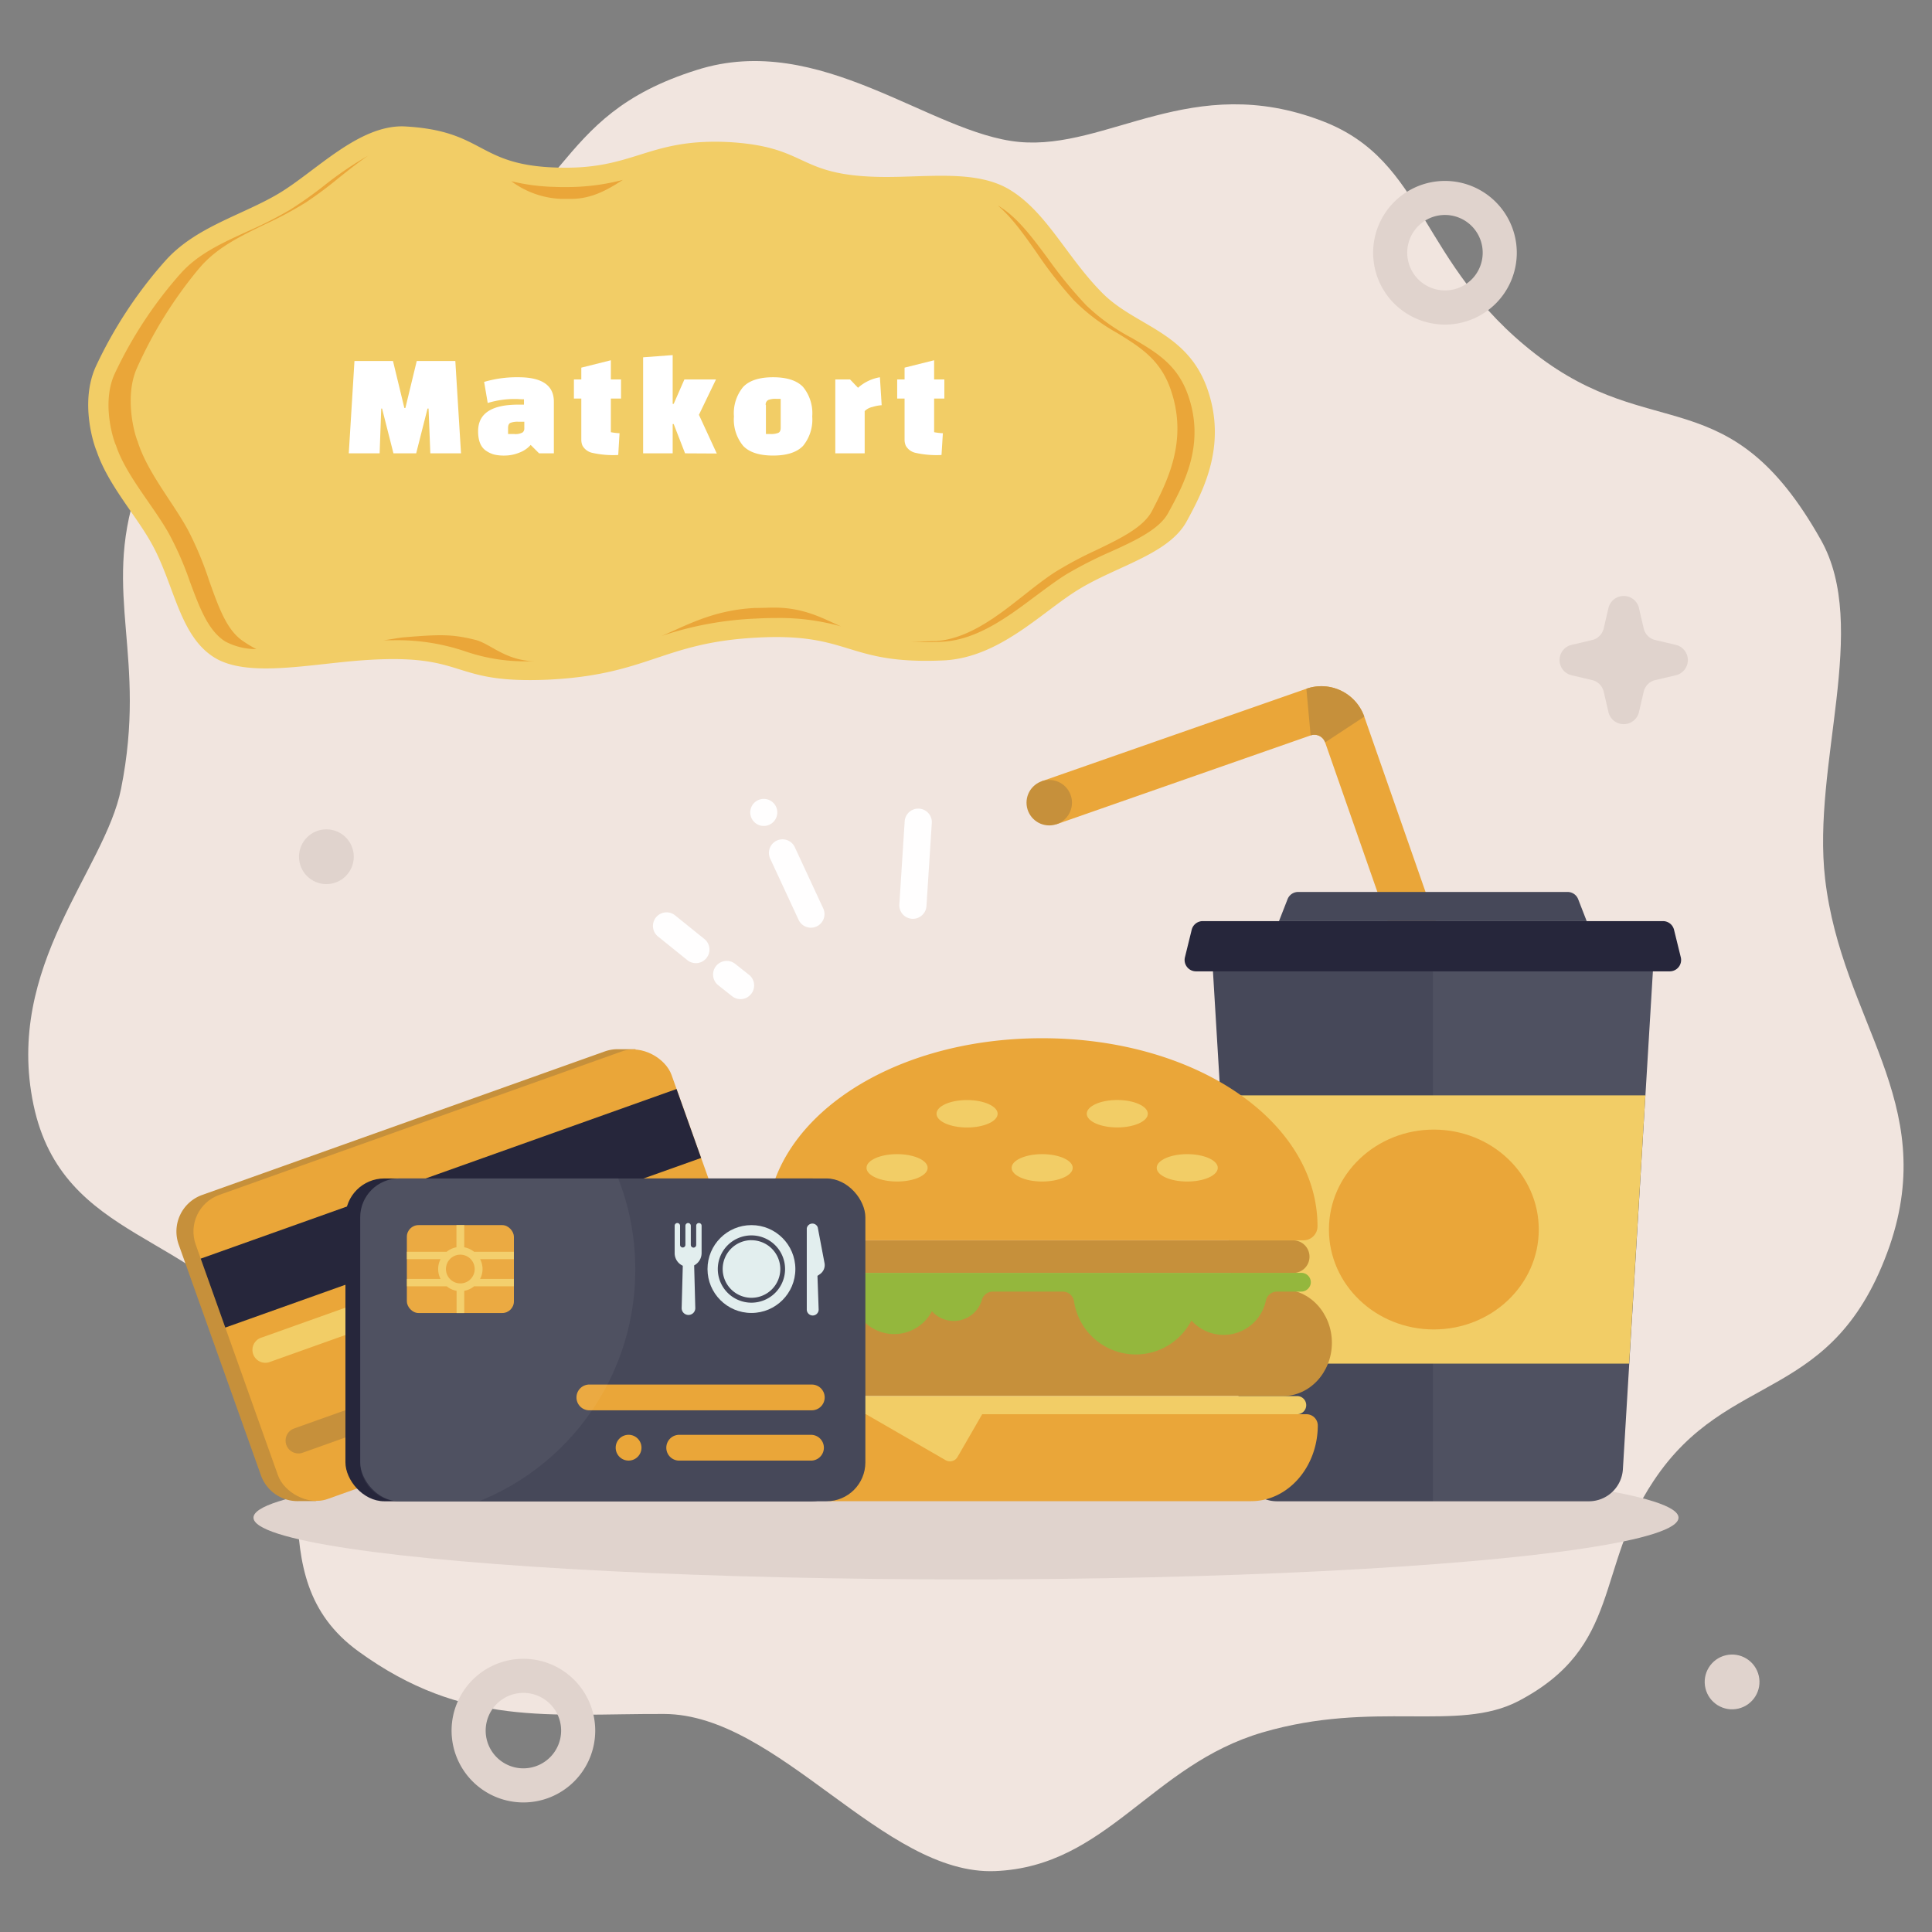 <?xml version="1.0" encoding="UTF-8"?> <svg xmlns="http://www.w3.org/2000/svg" viewBox="0 0 340 340"><rect x="0" y="0" width="340" height="340" fill="#808080" stroke="none"/><defs><style>.cls-1{fill:none;}.cls-2{fill:#f1e5df;}.cls-3{fill:#e0d3cd;}.cls-4{fill:#f2cd66;}.cls-5{fill:#eaa639;}.cls-6{fill:#fff;}.cls-7{fill:#c6903b;}.cls-8{fill:#464859;}.cls-9{opacity:0.05;}.cls-10{fill:#fffefe;}.cls-11{fill:#26263b;}.cls-12{fill:#94b73d;}.cls-13{fill:#e2eeee;}</style></defs><g id="Layer_2" data-name="Layer 2"><g id="Layer_1-2" data-name="Layer 1"><rect class="cls-1" width="340" height="340"></rect><path class="cls-2" d="M21.3,138.83c4.68-23.35-3.36-34.18,2.76-52.68S52.45,58.93,72.49,49.8c29.09-13.32,23.64-29.18,50.17-37.5,21.69-6.89,41.09,11.23,56.7,12.68s30.4-12.5,53.34-3.68c18.33,7,16.86,25,37.51,41S304.32,66.35,320.44,95c8.67,15.37-1.59,39.53.75,59.68,2.94,25.11,20.05,39.1,11.38,64.51-9.83,28.2-28.38,21.5-41.58,41.45-10.3,15.4-5.47,29.14-23.79,38.73-10.65,5.55-25.36-.24-45,5.5s-27.41,23.6-47.06,24.41-38.11-27.58-58.25-27.65-35.34,2.38-53.79-11-5-35.44-16.35-54.67S11,218.86,5.89,194.4,18.48,153.15,21.3,138.83Z"></path><path class="cls-3" d="M254.29,31.84a12.64,12.64,0,1,0,12.64,12.64A12.65,12.65,0,0,0,254.29,31.84Zm0,19.27a6.64,6.64,0,1,1,6.64-6.63A6.63,6.63,0,0,1,254.29,51.11Z"></path><circle class="cls-3" cx="57.44" cy="150.77" r="4.82"></circle><circle class="cls-3" cx="304.83" cy="295.98" r="4.82" transform="translate(-59.85 77.95) rotate(-13.28)"></circle><path class="cls-3" d="M294.9,113.48l-3.58-.84a2.74,2.74,0,0,1-2.06-2.06l-.83-3.58a2.76,2.76,0,0,0-5.37,0l-.83,3.58a2.74,2.74,0,0,1-2.06,2.06l-3.58.84a2.75,2.75,0,0,0,0,5.36l3.58.84a2.74,2.74,0,0,1,2.06,2.06l.83,3.58a2.76,2.76,0,0,0,5.37,0l.83-3.58a2.74,2.74,0,0,1,2.06-2.06l3.58-.84A2.75,2.75,0,0,0,294.9,113.48Z"></path><path class="cls-3" d="M92.11,291.92a12.64,12.64,0,1,0,12.64,12.64A12.65,12.65,0,0,0,92.11,291.92Zm0,19.28a6.64,6.64,0,1,1,6.64-6.64A6.65,6.65,0,0,1,92.11,311.2Z"></path><path class="cls-4" d="M212.4,68.22c-3.63-10-12.75-10.83-18.54-16.79-6.11-6.2-9.64-14-16-17.94-6.06-3.8-15-2.19-23.19-2.36C140,30.82,142.38,25.81,128.19,25c-14.41-.69-16.55,5-30.38,4.48-14-.45-12.47-6.51-26.73-7.24C63.09,22,55.6,30.12,49.14,34S34.35,39.9,29,46l-.12.13a77.08,77.08,0,0,0-12,18.33c-2.78,6.08-.54,13.39.15,15,2,5.85,6.8,11.11,9.54,16,4.11,7.22,4.9,16.33,11.12,20.23,6,3.76,17.51,1,27.2.44,17.58-1.06,14.18,4.25,31.59,3.48,17.64-.87,20.12-6.54,36.7-7.4,16.74-.92,15.61,4.84,33.1,4,9.8-.59,17.19-8.63,23.57-12.49,6.77-4.15,15.86-6.19,19-12C211.83,86.25,216,78.22,212.4,68.22Z"></path><path class="cls-5" d="M97.69,32.89a35.32,35.32,0,0,1-7.71-1A15.69,15.69,0,0,0,98.76,35l1.75,0c3.72,0,6.59-1.72,9.1-3.34a39,39,0,0,1-10.1,1.26C98.92,32.93,98.31,32.92,97.69,32.89Z"></path><path class="cls-5" d="M51.1,36.88a71.46,71.46,0,0,1-7.55,3.84c-4.52,2.07-8.79,4-11.87,7.54l-.1.1A73.81,73.81,0,0,0,20.16,65.83c-2.13,4.66-.53,10.7.2,12.45a1.19,1.19,0,0,1,.08.2c1.14,3.33,3.42,6.61,5.62,9.79,1.34,1.94,2.61,3.76,3.66,5.63a56.47,56.47,0,0,1,3.72,8.52c1.72,4.61,3.2,8.59,6.22,10.48a11.63,11.63,0,0,0,5.45,1.33,22.06,22.06,0,0,1-2.3-1.38c-2.91-1.92-4.34-6-6-10.65a59.64,59.64,0,0,0-3.59-8.66c-1-1.89-2.23-3.75-3.53-5.71-2.12-3.23-4.32-6.57-5.42-10,0-.07-.05-.14-.07-.2C23.5,75.9,22,69.77,24,65A75.67,75.67,0,0,1,35,47.28l.09-.1c3-3.56,7.1-5.55,11.45-7.66a66.41,66.41,0,0,0,7.28-3.89,70.44,70.44,0,0,0,5.77-4.3c1.72-1.37,3.46-2.75,5.2-3.94a61.88,61.88,0,0,0-7.73,5.26A72.47,72.47,0,0,1,51.1,36.88Z"></path><path class="cls-5" d="M71.19,112.15c-1.17.09-2.37.38-3.69.52l1.7,0a37.26,37.26,0,0,1,12.8,2,32.18,32.18,0,0,0,11.19,1.7h.92c-5.29-.11-7.85-3.18-10.59-3.8C79.48,111.59,77.42,111.64,71.19,112.15Z"></path><path class="cls-5" d="M132.7,107c-7.37.41-12,3.14-16.28,4.92A59.88,59.88,0,0,1,133,108.86c1.27-.07,2.5-.1,3.65-.1a40,40,0,0,1,11.34,1.47c-3-1.3-6.38-3.3-11.72-3.3C135.11,106.93,133.92,107,132.7,107Z"></path><path class="cls-5" d="M209,69.32c-1.9-5.21-5.57-7.36-9.82-9.84a35.47,35.47,0,0,1-8-5.73,76.91,76.91,0,0,1-6.74-8.22c-2.74-3.7-5.33-7.2-8.56-9.2-.09-.06-.18-.09-.26-.14,2.45,2.08,4.57,5.07,6.78,8.22a75.14,75.14,0,0,0,6.5,8.35,34.1,34.1,0,0,0,7.67,5.82c4.1,2.52,7.64,4.7,9.46,10,3.09,8.94-.59,16.08-3.27,21.29-1.49,2.91-5.54,4.87-9.83,6.94a67,67,0,0,0-7.27,3.88c-1.78,1.15-3.57,2.56-5.47,4.06-4.57,3.61-9.76,7.71-15.58,8.08-1,0-2,.08-2.94.08h0c-.54,0-1,0-1.52,0,.87,0,1.78.09,2.79.09h0c1,0,2,0,3.05-.08,6-.36,11.42-4.39,16.16-7.95,2-1.48,3.83-2.87,5.68-4a73,73,0,0,1,7.53-3.83c4.45-2,8.66-4,10.2-6.83C208.38,85.15,212.2,78.12,209,69.32Z"></path><path class="cls-6" d="M66.81,79.78H61.38l1-16.25h6.78l2,8.27h.18l2-8.27h6.79l1,16.25H75.73l-.31-7.88h-.18l-2,7.88h-4l-2-7.88h-.15Z"></path><path class="cls-6" d="M91.23,66.39q6.24,0,6.24,4.29v9.1h-2.6L93.39,78.3a5,5,0,0,1-2.06,1.38,6.84,6.84,0,0,1-2.45.49A7.66,7.66,0,0,1,87,80a4.7,4.7,0,0,1-1.38-.62c-1-.63-1.48-1.79-1.48-3.49,0-3.12,2.35-4.68,7.07-4.68h1v-.94c-.56,0-1-.05-1.38-.05a16.22,16.22,0,0,0-5,.7l-.63-3.71A20.28,20.28,0,0,1,91.23,66.39Zm-1.82,8.92v1.07h1.06a2.67,2.67,0,0,0,1.47-.26.83.83,0,0,0,.33-.68V74.22H91.2a3.5,3.5,0,0,0-1.36.19C89.55,74.54,89.41,74.84,89.41,75.31Z"></path><path class="cls-6" d="M101,70.14V66.78h1.3V64.7l5.2-1.3v3.38h1.79v3.36h-1.79v5.92a10.73,10.73,0,0,0,1.53.18l-.23,3.83a16.84,16.84,0,0,1-4.63-.39,2.61,2.61,0,0,1-1.66-1.25,2.65,2.65,0,0,1-.21-1.09v-7.2Z"></path><path class="cls-6" d="M120.56,79.78l-2-5.15h-.18v5.15h-5.2V62.88l5.2-.39v8.58h.18l1.88-4.29H126L123,73l3.14,6.81Z"></path><path class="cls-6" d="M130.79,78.47a7.26,7.26,0,0,1-1.63-5.19,7.26,7.26,0,0,1,1.63-5.19c1.08-1.13,2.84-1.7,5.26-1.7s4.18.57,5.27,1.7a7.3,7.3,0,0,1,1.62,5.19,7.3,7.3,0,0,1-1.62,5.19c-1.09,1.13-2.84,1.7-5.27,1.7S131.87,79.6,130.79,78.47Zm4-7.19v5.1h.81a3.47,3.47,0,0,0,1.36-.2c.29-.13.43-.43.43-.9V70.19h-.8a3.56,3.56,0,0,0-1.37.19A.89.89,0,0,0,134.75,71.28Z"></path><path class="cls-6" d="M147,66.78h2.6L151,68.24a7.72,7.72,0,0,1,3.85-1.85l.31,4.92a6.9,6.9,0,0,0-1.62.31,2.68,2.68,0,0,0-1.37.73v7.43H147Z"></path><path class="cls-6" d="M157.89,70.14V66.78h1.3V64.7l5.2-1.3v3.38h1.8v3.36h-1.8v5.92a10.71,10.71,0,0,0,1.54.18l-.24,3.83a16.89,16.89,0,0,1-4.63-.39,2.61,2.61,0,0,1-1.66-1.25,2.65,2.65,0,0,1-.21-1.09v-7.2Z"></path><ellipse class="cls-3" cx="170" cy="267.08" rx="125.39" ry="10.87"></ellipse><path class="cls-5" d="M240.09,126.12a8,8,0,0,0-10.19-4.91L183.29,137.5l2.64,7.55,44.72-15.63a2,2,0,0,1,2.55,1.23L271.42,240l7.55-2.64Z"></path><path class="cls-7" d="M229.9,121.21l.75,8.21a2,2,0,0,1,2.55,1.23l6.89-4.53A8,8,0,0,0,229.9,121.21Z"></path><circle class="cls-7" cx="184.65" cy="141.26" r="4"></circle><path class="cls-8" d="M213.4,169.94l5.33,88.62a6,6,0,0,0,6,5.64h54.87a6,6,0,0,0,6-5.64l5.34-88.62Z"></path><g class="cls-9"><path class="cls-10" d="M290.92,169.94l-5.34,88.62a6,6,0,0,1-6,5.64H252.16V169.94Z"></path></g><polygon class="cls-4" points="214.77 192.77 217.62 239.98 286.7 239.98 289.56 192.77 214.77 192.77"></polygon><path class="cls-5" d="M270.8,216.38c0,9.71-8.27,17.58-18.47,17.58s-18.46-7.87-18.46-17.58,8.26-17.59,18.46-17.59S270.8,206.67,270.8,216.38Z"></path><path class="cls-8" d="M277.73,158.24a2,2,0,0,0-1.87-1.27H228.45a2,2,0,0,0-1.86,1.27l-1.51,3.86h54.15Z"></path><path class="cls-11" d="M295.79,168.46l-1.19-4.84a2,2,0,0,0-1.94-1.52h-81a2,2,0,0,0-1.94,1.52l-1.19,4.84a2,2,0,0,0,1.94,2.48h83.37A2,2,0,0,0,295.79,168.46Z"></path><path class="cls-5" d="M183.4,182.71c-27.34,0-48.5,14.83-48.5,33.13v0a2.47,2.47,0,0,0,2.48,2.43h92a2.46,2.46,0,0,0,2.48-2.43v0C231.9,197.54,210.74,182.71,183.4,182.71Z"></path><path class="cls-5" d="M229.91,248.88h-93a2,2,0,0,0-2,1.94v0c0,7.38,5.25,13.36,11.72,13.36h73.56c6.47,0,11.72-6,11.72-13.36v0A2,2,0,0,0,229.91,248.88Z"></path><path class="cls-7" d="M234.39,236.31c0,5.18-3.87,9.38-8.64,9.38h-84.7c-4.77,0-8.64-4.2-8.64-9.38h0c0-5.19,3.87-9.39,8.64-9.39h84.7c4.77,0,8.64,4.2,8.64,9.39Z"></path><path class="cls-7" d="M227.75,218.29H139.06a2.87,2.87,0,1,0,0,5.73h88.69a2.87,2.87,0,0,0,0-5.73Z"></path><path class="cls-4" d="M228.4,245.69h-90a1.6,1.6,0,1,0,0,3.19h14l14,8.08a1.54,1.54,0,0,0,2.11-.56l4.34-7.52H228.4a1.6,1.6,0,0,0,0-3.19Z"></path><path class="cls-12" d="M229,224h-91a1.72,1.72,0,0,0-1.72,1.38,1.65,1.65,0,0,0,1.63,1.92h2.1a2,2,0,0,1,1.94,1.51,5.16,5.16,0,0,0,8.78,1.94,7.48,7.48,0,0,0,13.27,0,5.16,5.16,0,0,0,8.78-1.94,2,2,0,0,1,1.93-1.51H187a2,2,0,0,1,2,1.67,11,11,0,0,0,20.67,3.41,7.6,7.6,0,0,0,13.11-3.52,2,2,0,0,1,1.94-1.56h4.22a1.71,1.71,0,0,0,1.72-1.37A1.66,1.66,0,0,0,229,224Z"></path><path class="cls-4" d="M175.57,196c0,1.34-2.41,2.42-5.38,2.42s-5.38-1.08-5.38-2.42,2.41-2.41,5.38-2.41S175.57,194.69,175.57,196Z"></path><path class="cls-4" d="M202,196c0,1.33-2.41,2.41-5.38,2.41s-5.37-1.08-5.37-2.41,2.4-2.42,5.37-2.42S202,194.69,202,196Z"></path><path class="cls-4" d="M163.25,205.52c0,1.33-2.41,2.41-5.38,2.41s-5.38-1.08-5.38-2.41,2.41-2.41,5.38-2.41S163.25,204.19,163.25,205.52Z"></path><path class="cls-4" d="M188.78,205.52c0,1.33-2.41,2.41-5.38,2.41s-5.37-1.08-5.37-2.41,2.4-2.41,5.37-2.41S188.78,204.19,188.78,205.52Z"></path><path class="cls-4" d="M214.31,205.52c0,1.33-2.41,2.41-5.38,2.41s-5.37-1.08-5.37-2.41,2.4-2.41,5.37-2.41S214.31,204.19,214.31,205.52Z"></path><path class="cls-7" d="M129.66,229.81l-14.48-40.63a6.87,6.87,0,0,0-3.08-3.66l-.28-.88h-3.17a6.82,6.82,0,0,0-2.21.39L35.58,210.29A6.83,6.83,0,0,0,31.44,219l14.48,40.63a6.84,6.84,0,0,0,6.66,4.54h3l.13-.78,69.78-24.87A6.84,6.84,0,0,0,129.66,229.81Z"></path><rect class="cls-5" x="39.1" y="196.01" width="88.9" height="56.81" rx="6.84" transform="translate(-70.5 41.08) rotate(-19.62)"></rect><rect class="cls-11" x="34.9" y="206.2" width="88.9" height="12.88" transform="translate(-66.79 38.99) rotate(-19.62)"></rect><path class="cls-4" d="M119.52,209.19,46.06,235.38a2.27,2.27,0,1,0,1.52,4.27L121,213.46a2.27,2.27,0,0,0-1.52-4.27Z"></path><path class="cls-7" d="M63.6,247.17l-11.84,4.22a2.26,2.26,0,0,0,1.52,4.26l11.84-4.22a2.26,2.26,0,1,0-1.52-4.26Z"></path><path class="cls-7" d="M84.14,239.84,72.3,244.06a2.27,2.27,0,0,0,1.53,4.27l11.83-4.22a2.27,2.27,0,1,0-1.52-4.27Z"></path><path class="cls-7" d="M104.68,232.52l-11.84,4.22A2.27,2.27,0,0,0,94.37,241l11.83-4.22a2.27,2.27,0,1,0-1.52-4.27Z"></path><path class="cls-7" d="M125.22,225.2l-11.83,4.22a2.27,2.27,0,1,0,1.52,4.27l11.84-4.22a2.27,2.27,0,1,0-1.53-4.27Z"></path><rect class="cls-11" x="60.79" y="207.39" width="88.9" height="56.81" rx="6.84"></rect><rect class="cls-8" x="63.39" y="207.39" width="88.9" height="56.81" rx="6.84"></rect><path class="cls-5" d="M142.87,252.51H119.68a2.27,2.27,0,1,0,0,4.53h23.19a2.27,2.27,0,0,0,0-4.53Z"></path><path class="cls-5" d="M145.13,245.92a2.26,2.26,0,0,0-2.26-2.26h-39a2.27,2.27,0,1,0,0,4.53h39A2.27,2.27,0,0,0,145.13,245.92Z"></path><circle class="cls-5" cx="110.62" cy="254.77" r="2.27"></circle><rect class="cls-5" x="71.6" y="215.6" width="18.84" height="15.47" rx="2.05"></rect><path class="cls-4" d="M90.43,220.29h-7a4,4,0,0,0-1.73-.79v-3.9H80.33v3.9a3.78,3.78,0,0,0-1.72.79h-7v1.3h5.92a3.81,3.81,0,0,0,0,3.48H71.62v1.3h7a3.76,3.76,0,0,0,1.73.79v3.91H81.7v-3.91a3.76,3.76,0,0,0,1.73-.79h7v-1.3H84.49a3.74,3.74,0,0,0,0-3.48h5.94ZM81,225.86a2.53,2.53,0,1,1,2.54-2.53A2.53,2.53,0,0,1,81,225.86Z"></path><g class="cls-9"><path class="cls-10" d="M111.8,223.5a43.76,43.76,0,0,0-3-16.11H70.23a6.84,6.84,0,0,0-6.84,6.84v43.14a6.83,6.83,0,0,0,6.84,6.83H84.3A43.86,43.86,0,0,0,111.8,223.5Z"></path></g><path class="cls-13" d="M123,215.23a.48.48,0,0,0-.48.49v3.35a.48.48,0,0,1-.47.49.49.49,0,0,1-.48-.49v-3.35a.48.48,0,0,0-.47-.49.49.49,0,0,0-.48.49v3.35a.47.47,0,1,1-.94,0v-3.35a.49.49,0,0,0-.48-.49.48.48,0,0,0-.47.49v4.8a2.43,2.43,0,0,0,1.43,2.23l-.2,7.46a1.2,1.2,0,1,0,2.4,0l-.2-7.52a2.46,2.46,0,0,0,1.31-2.17v-4.8A.48.48,0,0,0,123,215.23Z"></path><path class="cls-13" d="M145.1,222.27,143.91,216a1,1,0,0,0-1.93.16v14.3a1,1,0,0,0,2.09,0l-.21-5.93.43-.3A1.93,1.93,0,0,0,145.1,222.27Z"></path><circle class="cls-13" cx="132.24" cy="223.33" r="7.73"></circle><path class="cls-8" d="M132.24,229.25a5.92,5.92,0,1,1,5.92-5.92A5.92,5.92,0,0,1,132.24,229.25Zm0-11a5.07,5.07,0,1,0,5.08,5.07A5.08,5.08,0,0,0,132.24,218.26Z"></path><path class="cls-10" d="M131.83,171.56l-2.44-1.93a2.39,2.39,0,0,0-3,3.75l2.44,1.93a2.4,2.4,0,0,0,2.5.3,2.57,2.57,0,0,0,.86-.69A2.4,2.4,0,0,0,131.83,171.56Z"></path><path class="cls-10" d="M124,165.28l-5.16-4.16a2.39,2.39,0,1,0-3,3.72L121,169a2.39,2.39,0,0,0,3-3.72Z"></path><path class="cls-10" d="M161.75,142.31a2.39,2.39,0,0,0-2.54,2.23l-.94,14.61a2.38,2.38,0,0,0,2.23,2.54,2.28,2.28,0,0,0,1.16-.22,2.38,2.38,0,0,0,1.38-2l.94-14.61A2.38,2.38,0,0,0,161.75,142.31Z"></path><path class="cls-10" d="M136.65,143.78a2.38,2.38,0,1,0-3.05,1.43A2.38,2.38,0,0,0,136.65,143.78Z"></path><path class="cls-10" d="M139.9,149.15a2.39,2.39,0,1,0-4.34,2l5,10.77a2.39,2.39,0,0,0,4.34-2Z"></path></g></g></svg> 